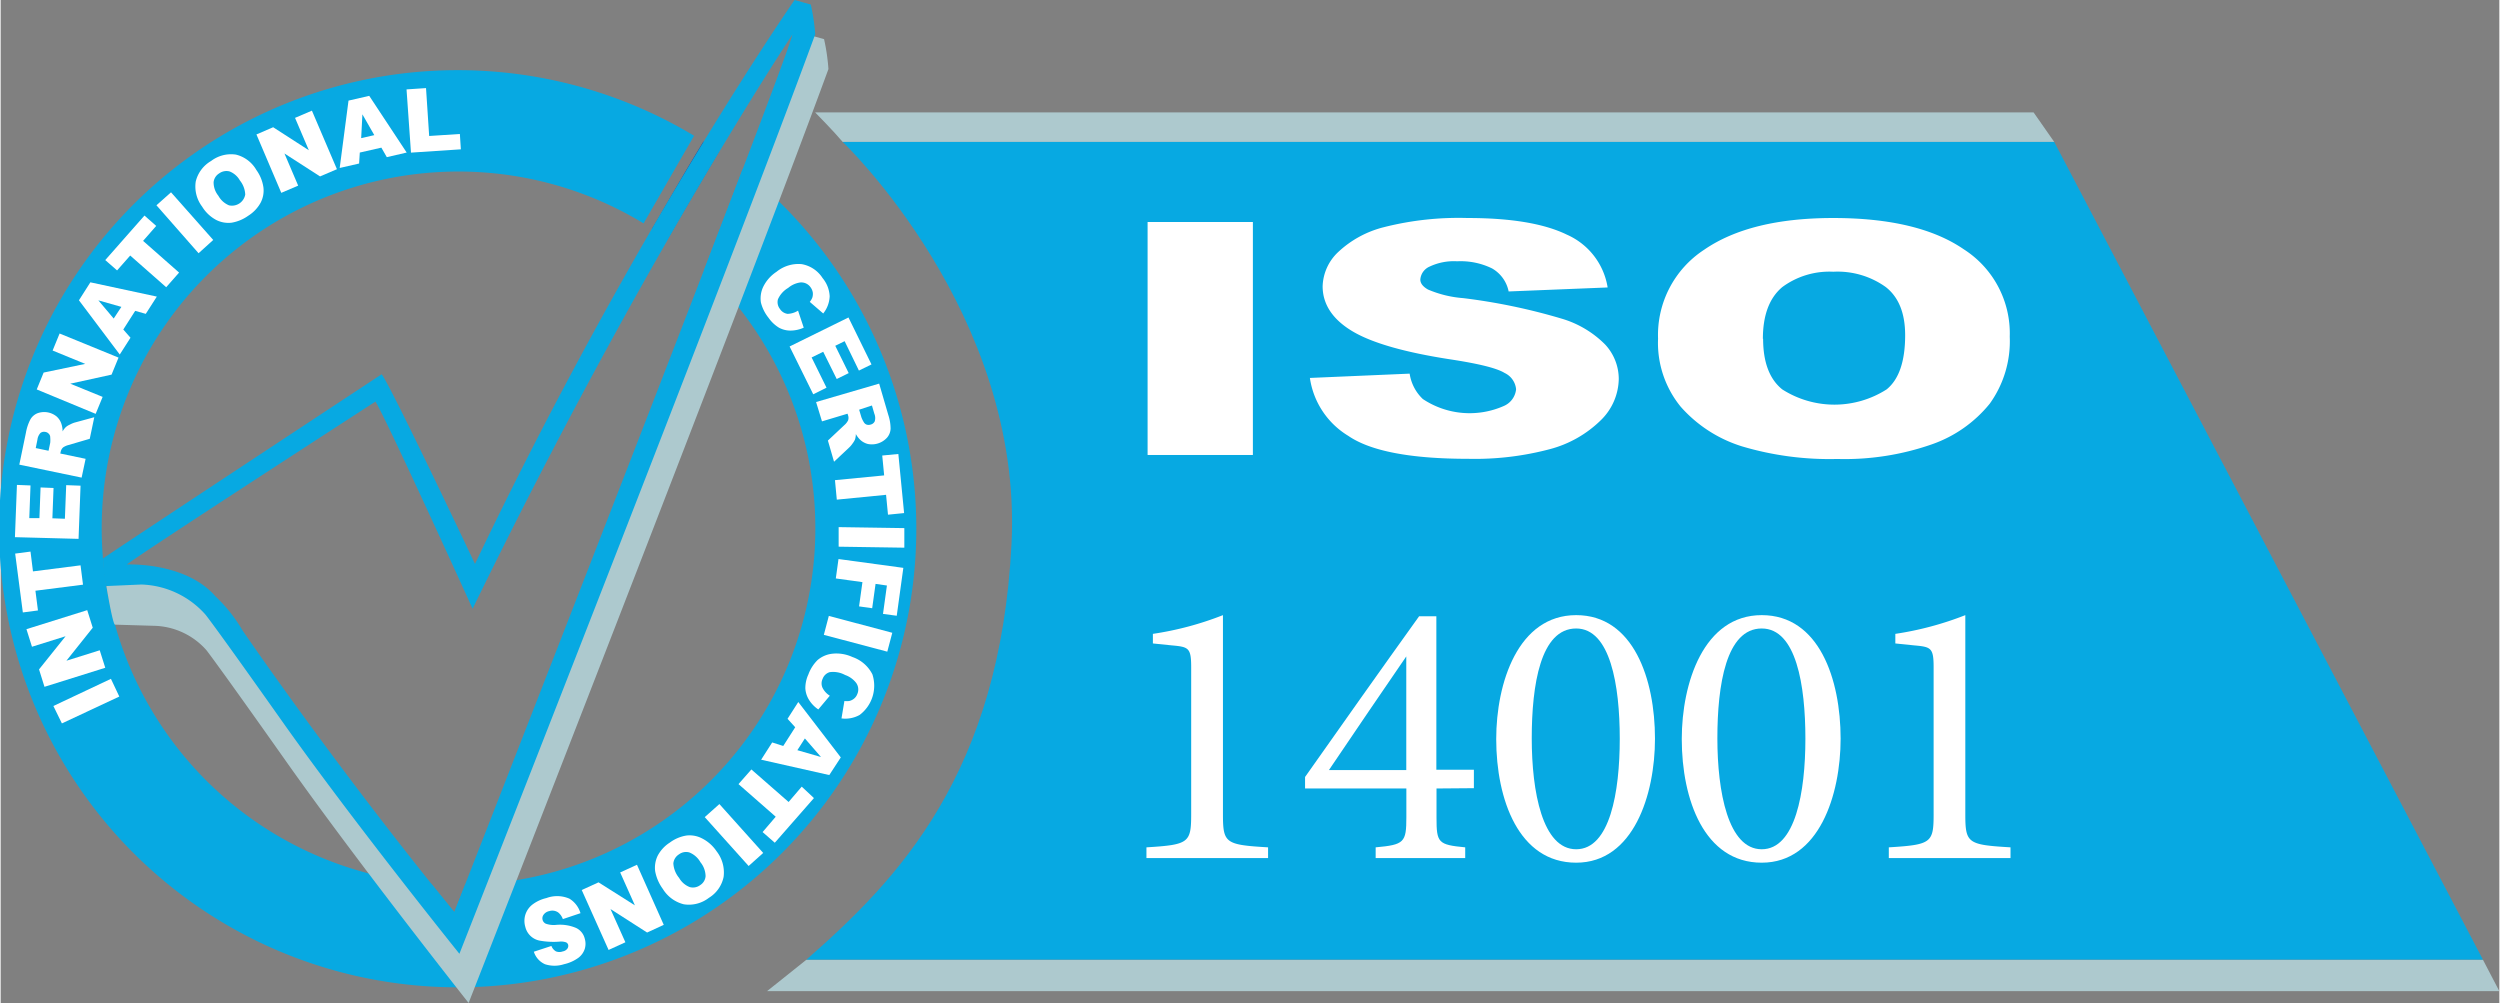 <?xml version="1.0" encoding="UTF-8"?> <svg xmlns="http://www.w3.org/2000/svg" id="Layer_1" data-name="Layer 1" width="11.49cm" height="4.61cm" viewBox="0 0 325.61 130.71"><rect x="0" y="0" width="325.61" height="130.71" fill="#808080" stroke="none"/><g><path d="M240.7,353.06l-5,13.08a46.46,46.46,0,0,1-31.16,80.16l-1.39,3.57-3-3.69a46.48,46.48,0,1,1,27.65-86.07l6.58-11.42a59.76,59.76,0,1,0,6.31,4.37Z" transform="translate(-144.02 -331)" style="fill: #07a9e2"></path><path d="M228.9,360.8c.69.45,1.38.91,2,1.4,2-3.49,5.57-9.53,6.69-11.41-.66-.46-1.34-.91-2-1.34C232.4,354.65,229.46,360,228.9,360.8Z" transform="translate(-144.02 -331)" style="fill: #2c4392"></path></g><path d="M250.16,345.65s2.49,2.53,3.59,3.85H411.63l-2.69-3.85Z" transform="translate(-144.02 -331)" style="fill: #adc9ce"></path><path d="M253.75,349.5s23.5,22.32,22,52.32S261,445.57,249,456.07H467.5L411.63,349.5Z" transform="translate(-144.02 -331)" style="fill: #07a9e2"></path><polygon points="104.98 125.08 99.87 129.16 325.61 129.16 323.48 125.08 104.98 125.08" style="fill: #adc9ce"></polygon><g><path d="M152,425.27,150.89,423l7.5-3.54,1.09,2.31Z" transform="translate(-144.02 -331)" style="fill: #fff"></path><path d="M149.73,420.5l-.71-2.27,3.46-4.32-4.38,1.37-.72-2.29,7.92-2.48.72,2.29-3.43,4.3,4.34-1.36.72,2.28Z" transform="translate(-144.02 -331)" style="fill: #fff"></path><path d="M146.91,410.81l-1-7.67,2-.26.32,2.58,6.2-.79.32,2.52-6.2.79.33,2.57Z" transform="translate(-144.02 -331)" style="fill: #fff"></path><path d="M145.88,401l.26-6.81,1.77.07-.16,4.26,1.32,0,.15-4,1.69.07-.15,3.95,1.63.06.17-4.38,1.87.07-.26,6.93Z" transform="translate(-144.02 -331)" style="fill: #fff"></path><path d="M154.57,393.24l-8.12-1.69.86-4.15a6,6,0,0,1,.57-1.72,1.86,1.86,0,0,1,.94-.83,2.56,2.56,0,0,1,2.5.43,2.21,2.21,0,0,1,.63,1,3,3,0,0,1,.14.94,2.39,2.39,0,0,1,.44-.58,2.23,2.23,0,0,1,.51-.31,3.66,3.66,0,0,1,.57-.25l2.61-.71-.59,2.81-2.76.81a2.25,2.25,0,0,0-.72.32,1.07,1.07,0,0,0-.31.57l-.05.22,3.3.69Zm-4.31-3.5.22-1.05a4.13,4.13,0,0,0,0-.69.63.63,0,0,0-.17-.45.74.74,0,0,0-.44-.26.79.79,0,0,0-.65.12,1.53,1.53,0,0,0-.41.89l-.22,1.09Z" transform="translate(-144.02 -331)" style="fill: #fff"></path><path d="M148.72,381.75l.9-2.2,5.42-1.13-4.25-1.74.91-2.22,7.68,3.14-.91,2.22L153.09,381l4.22,1.72-.91,2.21Z" transform="translate(-144.02 -331)" style="fill: #fff"></path><path d="M161.55,371.51,160,373.94l.94,1.07-1.4,2.19-5.32-7.07,1.49-2.34,8.66,1.86-1.44,2.25Zm-1.8-.52-3-.85,2,2.37Z" transform="translate(-144.02 -331)" style="fill: #fff"></path><path d="M157.65,364.89l5.11-5.8,1.53,1.35-1.71,1.95,4.69,4.13-1.68,1.91-4.69-4.13-1.71,1.94Z" transform="translate(-144.02 -331)" style="fill: #fff"></path><path d="M164.32,357.75l1.9-1.69,5.5,6.21L169.81,364Z" transform="translate(-144.02 -331)" style="fill: #fff"></path><path d="M170.27,357.92a4.34,4.34,0,0,1-.83-3.26,4.24,4.24,0,0,1,2-2.68,4.29,4.29,0,0,1,3.25-.83,4.23,4.23,0,0,1,2.65,2,5.08,5.08,0,0,1,.92,2.26,3.41,3.41,0,0,1-.36,2,4.68,4.68,0,0,1-1.61,1.7,5.24,5.24,0,0,1-2.17.91,3.51,3.51,0,0,1-2-.35A4.77,4.77,0,0,1,170.27,357.92Zm2.12-1.41a2.82,2.82,0,0,0,1.39,1.25,1.76,1.76,0,0,0,2.11-1.4,3.12,3.12,0,0,0-.7-1.85,2.63,2.63,0,0,0-1.34-1.17,1.61,1.61,0,0,0-1.36.26,1.53,1.53,0,0,0-.72,1.14A2.76,2.76,0,0,0,172.39,356.51Z" transform="translate(-144.02 -331)" style="fill: #fff"></path><path d="M177.35,348.52l2.18-.94,4.65,3-1.8-4.22,2.2-.94,3.26,7.63-2.2.94L181,351l1.79,4.19-2.2.94Z" transform="translate(-144.02 -331)" style="fill: #fff"></path><path d="M193.63,350.24l-2.81.64-.09,1.43-2.53.58,1.15-8.78,2.7-.62,4.88,7.39-2.59.6Zm-.92-1.63-1.55-2.71L191,349Z" transform="translate(-144.02 -331)" style="fill: #fff"></path><path d="M196.91,342.65l2.54-.17.41,6.24,4-.26.13,2-6.5.43Z" transform="translate(-144.02 -331)" style="fill: #fff"></path></g><g><path d="M247.93,371.48l.74,2.22a4.24,4.24,0,0,1-1.73.38,3.1,3.1,0,0,1-1.5-.38,4.57,4.57,0,0,1-1.35-1.28,5.18,5.18,0,0,1-1-2,3.53,3.53,0,0,1,.28-2,4.93,4.93,0,0,1,1.75-2,4.53,4.53,0,0,1,3.28-1,4.06,4.06,0,0,1,2.73,1.82,4,4,0,0,1,.92,2.36,3.8,3.8,0,0,1-.84,2.25l-1.75-1.51a2.17,2.17,0,0,0,.32-.53,1.54,1.54,0,0,0,.07-.7,1.59,1.59,0,0,0-.28-.66,1.47,1.47,0,0,0-1.36-.64,3.14,3.14,0,0,0-1.57.71,3.27,3.27,0,0,0-1.33,1.48,1.43,1.43,0,0,0,.26,1.26,1.4,1.4,0,0,0,1,.64A2.73,2.73,0,0,0,247.93,371.48Z" transform="translate(-144.02 -331)" style="fill: #fff"></path><path d="M254.5,372.37l3,6.12-1.64.8L254,375.46l-1.22.6,1.75,3.56-1.56.77-1.76-3.55-1.51.74,1.94,3.94-1.73.86-3.08-6.23Z" transform="translate(-144.02 -331)" style="fill: #fff"></path><path d="M250.28,383.39l8.22-2.4,1.19,4.08a5.84,5.84,0,0,1,.3,1.79,1.91,1.91,0,0,1-.47,1.18,2.68,2.68,0,0,1-2.48.82,2.28,2.28,0,0,1-1-.54,3.18,3.18,0,0,1-.58-.76,2.36,2.36,0,0,1-.11.72,2.79,2.79,0,0,1-.32.52,3.09,3.09,0,0,1-.41.49l-2,1.88-.8-2.76,2.13-2a2,2,0,0,0,.5-.63,1,1,0,0,0,0-.65l-.07-.22-3.33,1Zm5.61,1,.3,1a3.45,3.45,0,0,0,.3.61.71.71,0,0,0,.37.33.84.84,0,0,0,.52,0,.79.79,0,0,0,.54-.42,1.46,1.46,0,0,0-.05-1l-.31-1.07Z" transform="translate(-144.02 -331)" style="fill: #fff"></path><path d="M261,390.16l.75,7.7-2.1.21-.25-2.59-6.42.63-.24-2.54,6.41-.62-.25-2.59Z" transform="translate(-144.02 -331)" style="fill: #fff"></path><path d="M261.78,399.82l0,2.55-8.56-.13,0-2.55Z" transform="translate(-144.02 -331)" style="fill: #fff"></path><path d="M261.65,405l-.86,6.24L259,411l.51-3.7-1.48-.21-.44,3.17-1.71-.24.44-3.16-3.47-.48.35-2.53Z" transform="translate(-144.02 -331)" style="fill: #fff"></path><path d="M260.21,413.46l-.65,2.46-8.27-2.19.65-2.47Z" transform="translate(-144.02 -331)" style="fill: #fff"></path><path d="M252.07,421.66l-1.5,1.79a4.12,4.12,0,0,1-1.23-1.28,3.17,3.17,0,0,1-.46-1.48,4.26,4.26,0,0,1,.4-1.81,5.05,5.05,0,0,1,1.21-1.88,3.57,3.57,0,0,1,1.88-.81,5,5,0,0,1,2.65.43,4.56,4.56,0,0,1,2.6,2.26,4.77,4.77,0,0,1-1.67,5.29,3.84,3.84,0,0,1-2.36.45l.38-2.27a2.51,2.51,0,0,0,.63,0,1.55,1.55,0,0,0,.63-.31,1.39,1.39,0,0,0,.41-.57,1.47,1.47,0,0,0-.16-1.51,3.12,3.12,0,0,0-1.42-1,3.27,3.27,0,0,0-2-.37,1.4,1.4,0,0,0-.93.88,1.36,1.36,0,0,0,0,1.18A2.57,2.57,0,0,0,252.07,421.66Z" transform="translate(-144.02 -331)" style="fill: #fff"></path><path d="M246,428.21l1.56-2.44-1-1.1,1.4-2.19,5.54,7.22L252,432l-8.88-2,1.44-2.25Zm1.84.55,3.08.89-2.1-2.42Z" transform="translate(-144.02 -331)" style="fill: #fff"></path><path d="M250,435l-5.1,5.82-1.59-1.39,1.71-2-4.85-4.25,1.68-1.91,4.85,4.24,1.71-2Z" transform="translate(-144.02 -331)" style="fill: #fff"></path><path d="M243.39,442.15l-1.9,1.7-5.72-6.37,1.91-1.7Z" transform="translate(-144.02 -331)" style="fill: #fff"></path><path d="M237.32,441.94a4.49,4.49,0,0,1,.91,3.33,4.17,4.17,0,0,1-1.92,2.73,4.25,4.25,0,0,1-3.27.84,4.46,4.46,0,0,1-2.73-2,5.58,5.58,0,0,1-1-2.31,3.59,3.59,0,0,1,.32-2,4.53,4.53,0,0,1,1.59-1.73,4.92,4.92,0,0,1,2.17-.92,3.5,3.5,0,0,1,2,.36A5,5,0,0,1,237.32,441.94Zm-2.11,1.42a2.92,2.92,0,0,0-1.43-1.27,1.53,1.53,0,0,0-1.36.24,1.56,1.56,0,0,0-.74,1.18,3.24,3.24,0,0,0,.75,1.89,2.73,2.73,0,0,0,1.39,1.2,1.58,1.58,0,0,0,1.36-.26,1.5,1.5,0,0,0,.7-1.17A2.94,2.94,0,0,0,235.21,443.36Z" transform="translate(-144.02 -331)" style="fill: #fff"></path><path d="M230.43,451.52l-2.17,1-4.77-3.06,1.94,4.33-2.19,1-3.5-7.81,2.19-1,4.74,3-1.92-4.29,2.19-1Z" transform="translate(-144.02 -331)" style="fill: #fff"></path><path d="M219.58,450l-2.3.77a2,2,0,0,0-.55-.82,1.31,1.31,0,0,0-1.22-.22,1.18,1.18,0,0,0-.74.47.78.78,0,0,0-.13.67.76.76,0,0,0,.42.5,3.12,3.12,0,0,0,1.39.15,5.39,5.39,0,0,1,2.57.41,2.09,2.09,0,0,1,1.12,1.41,2.31,2.31,0,0,1,0,1.3,2.38,2.38,0,0,1-.83,1.17,5.09,5.09,0,0,1-1.88.84,4,4,0,0,1-2.48,0,2.67,2.67,0,0,1-1.45-1.63l2.29-.75a1.36,1.36,0,0,0,.6.71,1.24,1.24,0,0,0,.88,0,.94.94,0,0,0,.6-.36.62.62,0,0,0,.1-.51.51.51,0,0,0-.27-.31,2,2,0,0,0-.91-.09,10.16,10.16,0,0,1-2.51-.13,2.38,2.38,0,0,1-1.89-1.79,2.74,2.74,0,0,1,0-1.58,2.71,2.71,0,0,1,.92-1.33,4.72,4.72,0,0,1,1.83-.85,4,4,0,0,1,3,.08A3.31,3.31,0,0,1,219.58,450Z" transform="translate(-144.02 -331)" style="fill: #fff"></path></g><path d="M161.42,406.25s.57-1.66-3.62,1.15c0,0,.82,5,1.12,5l5.09.15a9.39,9.39,0,0,1,6.81,3.16s1.27,1.58,10.45,14.58S205,461.7,205,461.7,241.23,369.15,251.89,340a26.09,26.09,0,0,0-.57-3.9l-2.12-.59S208.1,443,203.75,451.5c-.73,1.42-17.27-23.61-21.83-26.86C181.92,424.64,172.83,405.67,161.42,406.25Z" transform="translate(-144.02 -331)" style="fill: #adc9ce"></path><path d="M249.59,331.59l-2.11-.59s-20.81,29.82-41.65,73.49c0,0-10.82-22.93-12.16-24.72,0,0-36.11,23.79-36.3,24a13.46,13.46,0,0,0,.43,3.6l4.54-.2a11.64,11.64,0,0,1,8.35,3.9s.81.91,10,13.91,23.11,30.31,23.11,30.31,35.7-90.67,46.37-119.83A26.39,26.39,0,0,0,249.59,331.59ZM203.13,449.87c-15.76-19.35-27.6-36.73-27.6-36.73A20,20,0,0,0,172,408.7c-3.92-4.51-11.54-4.14-11.54-4.14,2.22-1.7,32.4-21.23,32.4-21.23,1.48,2.37,12.66,27,12.66,27,22.2-45.6,41.67-74.83,41.67-74.83C246.33,339.53,203.13,449.87,203.13,449.87Z" transform="translate(-144.02 -331)" style="fill: #07a9e2"></path><g><path d="M293.48,359.93H307.2v30.36H293.48Z" transform="translate(-144.02 -331)" style="fill: #fff"></path><path d="M314.63,380.25l13-.56a5.7,5.7,0,0,0,1.72,3.31,11,11,0,0,0,10.56.9,2.65,2.65,0,0,0,1.59-2.18A2.62,2.62,0,0,0,340,379.6c-1-.62-3.34-1.2-7-1.76-6-.92-10.29-2.15-12.84-3.68s-3.87-3.49-3.87-5.86a6.38,6.38,0,0,1,2-4.43,13.47,13.47,0,0,1,6-3.27,39.62,39.62,0,0,1,10.89-1.19q8.49,0,12.94,2.17a9.08,9.08,0,0,1,5.31,6.88l-12.9.52a4.47,4.47,0,0,0-2.16-3,9.3,9.3,0,0,0-4.55-.93,7.38,7.38,0,0,0-3.59.69,2,2,0,0,0-1.21,1.69c0,.48.33.92,1,1.3a14.45,14.45,0,0,0,4.59,1.12,78,78,0,0,1,12.85,2.68,13.26,13.26,0,0,1,5.65,3.37,6.61,6.61,0,0,1,1.77,4.49,7.68,7.68,0,0,1-2.36,5.39,14.87,14.87,0,0,1-6.58,3.74,38.08,38.08,0,0,1-10.67,1.27q-11.29,0-15.65-3A10.59,10.59,0,0,1,314.63,380.25Z" transform="translate(-144.02 -331)" style="fill: #fff"></path><path d="M360,375.13a13.27,13.27,0,0,1,6-11.58q6-4.14,16.83-4.14,11.06,0,17,4.07a13,13,0,0,1,6,11.4,13.94,13.94,0,0,1-2.61,8.73,16.82,16.82,0,0,1-7.56,5.3,34.43,34.43,0,0,1-12.31,1.9,39.87,39.87,0,0,1-12.4-1.64,17.62,17.62,0,0,1-8-5.17A13.15,13.15,0,0,1,360,375.13Zm13.69,0q0,4.6,2.49,6.61a12.63,12.63,0,0,0,13.61,0c1.61-1.31,2.41-3.67,2.41-7.06q0-4.29-2.52-6.27a10.79,10.79,0,0,0-6.84-2,10.34,10.34,0,0,0-6.65,2Q373.66,370.53,373.66,375.17Z" transform="translate(-144.02 -331)" style="fill: #fff"></path></g><g><path d="M293.33,442.82v-1.4c5.53-.34,5.83-.59,5.83-4.33V417.94c0-2.54-.35-2.64-2.54-2.84l-2.45-.25V413.6a41.51,41.51,0,0,0,9.13-2.44v25.93c0,3.79.3,4,5.88,4.33v1.4Z" transform="translate(-144.02 -331)" style="fill: #fff"></path><path d="M331.13,433.75v3.79c0,3.29.2,3.54,3.74,3.88v1.4H323.2v-1.4c3.74-.34,4-.64,4-3.93v-3.74H314v-1.5c4.74-6.73,9.88-14,14.86-20.94h2.25v20H336v2.4Zm-3.94-17.21c-3.14,4.59-6.63,9.68-10.08,14.81h10.08Z" transform="translate(-144.02 -331)" style="fill: #fff"></path><path d="M349.33,411.16c7.48,0,10.27,8.37,10.27,16.1,0,7.28-2.79,16.16-10.27,16.16s-10.42-8.23-10.42-16.11C338.91,420,341.75,411.16,349.33,411.16Zm0,1.74c-4.64,0-5.79,7.33-5.79,14.31s1.4,14.46,5.79,14.46,5.68-7.43,5.68-14.41S353.77,412.9,349.33,412.9Z" transform="translate(-144.02 -331)" style="fill: #fff"></path><path d="M373.51,411.16c7.49,0,10.28,8.37,10.28,16.1,0,7.28-2.79,16.16-10.28,16.16s-10.42-8.23-10.42-16.11C363.09,420,365.94,411.16,373.51,411.16Zm0,1.74c-4.63,0-5.78,7.33-5.78,14.31s1.4,14.46,5.78,14.46,5.69-7.43,5.69-14.41S378,412.9,373.51,412.9Z" transform="translate(-144.02 -331)" style="fill: #fff"></path><path d="M390.07,442.82v-1.4c5.54-.34,5.84-.59,5.84-4.33V417.94c0-2.54-.35-2.64-2.55-2.84l-2.44-.25V413.6a41.57,41.57,0,0,0,9.12-2.44v25.93c0,3.79.3,4,5.89,4.33v1.4Z" transform="translate(-144.02 -331)" style="fill: #fff"></path></g></svg> 